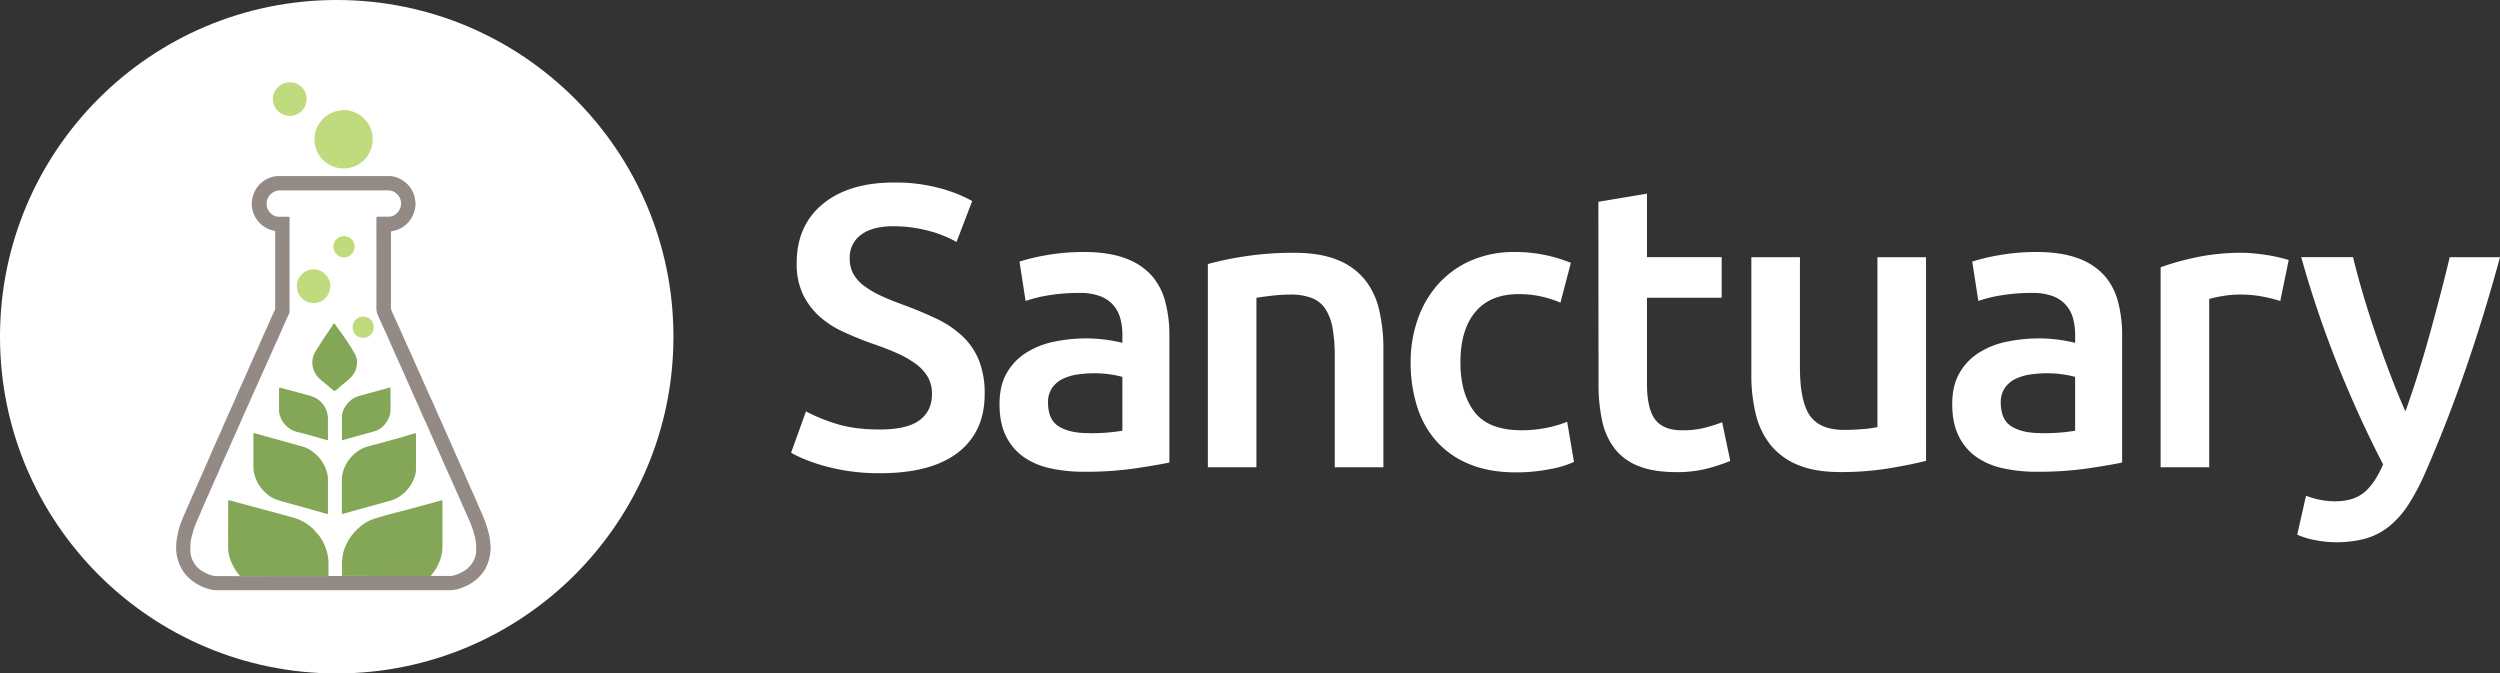 <?xml version="1.0" encoding="UTF-8"?>
<svg xmlns="http://www.w3.org/2000/svg" viewBox="0 0 1230.11 331.37">
  <rect x="0" y="0" width="1230.11" height="331.37" fill="#333333" stroke="none"/>
  <defs>
    <style>
      .cls-1{fill:#fff}.cls-4{fill:#c0db7e}
    </style>
  </defs>
  <g id="Layer_2" data-name="Layer 2">
    <g id="sanctuary_logo" data-name="sanctuary logo">
      <circle class="cls-1" cx="165.68" cy="165.68" r="165.68"/>
      <path d="M168.28 283.36v-.94c.09-2.6-.14-5.21.17-7.82a20.59 20.59 0 011.1-4.73 25 25 0 016-9.24c.49-.47 1-.9 1.53-1.35a18.66 18.66 0 016.53-3.83c2.53-.82 5.09-1.57 7.66-2.29s5.21-1.34 7.82-2l13.91-3.79 4.7-1.29v23.57a14.2 14.2 0 01-.29 2.51 20 20 0 01-1.43 4.75 22.93 22.93 0 01-2.58 4.58c-.5.63-1 1.28-1.52 2m-93.73 0a25.05 25.05 0 01-4.57-7.53 16.68 16.68 0 01-1.31-6c-.06-7.71 0-15.42 0-23.13 0-.25.05-.5.08-.8l4.3 1.16 6.3 1.7 7.42 2c2.07.56 4.14 1.1 6.21 1.67l6.95 1.91a23.17 23.17 0 0110.76 6c.93 1 1.79 2 2.63 3A20.51 20.51 0 01160 269a22.24 22.24 0 011.63 8.76v5a5.47 5.47 0 00.08.72m-.34-31.68v-16a11.08 11.08 0 00-.23-2.22 18.12 18.12 0 00-2.82-6.7 19.14 19.14 0 00-4-4.27 15.93 15.93 0 00-5.3-2.85c-3.77-1.08-7.57-2.1-11.35-3.15s-7.38-2.06-11.06-3.09l-1.86-.49c0 .37-.06.65-.06.94v16.06a13.62 13.62 0 00.47 3.36 18.06 18.06 0 005 8.57 21.44 21.44 0 001.76 1.55 13 13 0 003.5 2.09c1.41.49 2.83 1 4.27 1.35 3.21.91 6.45 1.76 9.66 2.66 3.69 1 7.37 2.11 11.06 3.15a6.5 6.5 0 00.93.12zm7.55 1c1.28-.35 2.56-.72 3.84-1.08l7.78-2.18 5.26-1.44c1.85-.51 3.69-1.05 5.54-1.52a17.29 17.29 0 007.34-3.9 18.67 18.67 0 005.15-7.5 11.36 11.36 0 00.85-3.88v-17.55a4.42 4.42 0 00-.11-.65l-.63.17c-3.09.9-6.16 1.84-9.26 2.7-4.53 1.26-9.07 2.51-13.63 3.68a16.72 16.72 0 00-7.32 4.29 18.39 18.39 0 00-4.19 6.08 15 15 0 00-1.33 6.24v16.55a2.79 2.79 0 00.7-.03zm-2.76-61.5c1.86-1.77 4-3.2 5.85-5a12.07 12.07 0 002.63-3.44 11.22 11.22 0 001-4.23 8.43 8.43 0 00-.94-4.34 95.14 95.14 0 00-5.2-8.24c-1.45-2.12-3-4.18-4.48-6.27-.18-.25-.25-.63-.76-.59-.16.21-.37.45-.54.72-.39.6-.75 1.22-1.15 1.82-.89 1.32-1.82 2.61-2.7 3.94-1.51 2.31-3 4.65-4.49 7a10.4 10.4 0 00-1.53 7.55A11.13 11.13 0 00158 187c1.21 1 2.43 2.06 3.65 3.08.5.42 1 .86 1.48 1.27l1.47 1.14c.54-.4 1.08-.76 1.55-1.21zm-4.8 24.18v-9.7a16.55 16.55 0 00-.28-2.31 10.55 10.55 0 00-1.42-3.41 10.84 10.84 0 00-4.34-4.23 18.93 18.93 0 00-4.5-1.57c-4-1.11-8-2.18-12-3.26-.45-.12-.92-.2-1.45-.31a8.31 8.31 0 00-.08.86v10.49a7.84 7.84 0 00.36 2.19 12.19 12.19 0 004.94 6.7 10.7 10.7 0 003.27 1.51c1.66.45 3.34.81 5 1.27 3.07.85 6.12 1.74 9.19 2.6.39.11.8.19 1.31.3-.03-.45-.01-.8-.01-1.15zm30.05-24.68l-2.16.59c-4 1.09-7.94 2.19-11.92 3.26a11.75 11.75 0 00-5.85 3.33 16.67 16.67 0 00-1.75 2.35 9.57 9.57 0 00-1.49 5v10.39c0 .28 0 .56.06.84a1.77 1.77 0 00.37 0l3.93-1.12 7.89-2.18c1.59-.45 3.2-.85 4.76-1.4a9.72 9.72 0 003.72-2.61 15.36 15.36 0 001.74-2.46 9.47 9.47 0 001.43-4.9c.06-3.39 0-6.79 0-10.19v-1a4.54 4.54 0 00-.74.08z" fill="#83a757"/>
      <path d="M135.42 113.67l-1.26-.28a13.51 13.51 0 01-8.78-7 13 13 0 01-1.45-7.27 14 14 0 012.79-7.18 13.24 13.24 0 016.41-4.6 12.25 12.25 0 013.91-.72h54.3a12.08 12.08 0 016.28 1.83 13.52 13.52 0 015.6 6.22 11.28 11.28 0 011.08 4.12 13.68 13.68 0 01.17 1.54 14.39 14.39 0 01-3.25 8.7 13.77 13.77 0 01-6 4.16 19 19 0 01-2 .48l-.85.24V151.5a6.3 6.3 0 00.8 2.48c1 2.33 2.1 4.62 3.15 6.94 1.29 2.88 2.56 5.78 3.85 8.66.76 1.69 1.56 3.37 2.32 5.06.91 2.05 1.8 4.12 2.71 6.17.66 1.49 1.35 3 2 4.45q1.56 3.48 3.1 7c.65 1.46 1.32 2.91 2 4.36 1 2.2 1.95 4.41 2.93 6.61.63 1.43 1.29 2.85 1.93 4.28.92 2.08 1.83 4.17 2.75 6.25.61 1.37 1.24 2.73 1.84 4.1 1.16 2.62 2.3 5.25 3.46 7.87.66 1.49 1.35 3 2 4.45 1.18 2.65 2.33 5.31 3.5 8 .86 1.93 1.74 3.86 2.59 5.79s1.66 3.82 2.49 5.74 1.7 3.8 2.46 5.74a53.23 53.23 0 012.53 8.29 32.83 32.83 0 01.44 3.57 19 19 0 01.18 2.72 22.17 22.17 0 01-2.48 9.63 17.55 17.55 0 01-2.77 3.76 22.49 22.49 0 01-4 3.4 26.74 26.74 0 01-6.76 3 16.33 16.33 0 01-4.82.58H106.69a12.44 12.44 0 01-3.28-.4 24 24 0 01-10-5.19 18.72 18.72 0 01-5.41-8 20.48 20.48 0 01-1.18-4.81 25.49 25.49 0 01-.14-3.7 23.17 23.17 0 01.33-3c.16-1.09.4-2.16.6-3.25a30.57 30.57 0 011.78-5.77c1.19-2.95 2.5-5.86 3.77-8.79q2.16-4.92 4.33-9.83 1.85-4.2 3.71-8.4 2-4.6 4-9.21c1.12-2.53 2.27-5 3.39-7.58s2.29-5.25 3.45-7.87c.93-2.08 1.89-4.15 2.81-6.24 1.09-2.47 2.15-4.95 3.24-7.42.91-2.06 1.86-4.1 2.77-6.15 1.16-2.62 2.3-5.25 3.46-7.87.6-1.37 1.23-2.73 1.84-4.1 1-2.17 1.91-4.35 2.88-6.52.66-1.49 1.35-3 2-4.45 1-2.17 1.91-4.35 2.88-6.52.41-.92.86-1.83 1.26-2.75a2.85 2.85 0 00.23-1v-37.34c.06-.17.04-.3.01-.57zm76.17 169.71H221.94a3 3 0 00.67-.06 19.19 19.19 0 005.83-2.44 12.76 12.76 0 004.48-4.8 10.4 10.4 0 001.33-4.45 25.3 25.3 0 00-.34-6.32 46.12 46.12 0 00-2.84-8.9c-.82-1.95-1.73-3.87-2.58-5.8-.94-2.11-1.86-4.23-2.8-6.35-.83-1.87-1.67-3.74-2.5-5.62l-3-6.7c-.59-1.34-1.2-2.67-1.79-4-.86-2-1.71-3.94-2.58-5.91-.69-1.54-1.41-3.08-2.1-4.62-.93-2.09-1.83-4.18-2.76-6.26-.63-1.43-1.29-2.85-1.92-4.28-1-2.2-1.95-4.4-2.93-6.61-.59-1.34-1.2-2.67-1.8-4-1-2.2-1.94-4.4-2.92-6.61l-2.52-5.65c-1.08-2.4-2.15-4.81-3.23-7.22-.62-1.4-1.27-2.79-1.88-4.19-.91-2.05-1.8-4.11-2.71-6.17-.65-1.46-1.33-2.9-2-4.36-1-2.23-2-4.47-3-6.69a8.61 8.61 0 01-.85-3.65q.06-19 0-37.94v-6.17c0-.88.08-1 .94-1h5.29a6.35 6.35 0 001.15-.15 6.22 6.22 0 003-1.89 6.45 6.45 0 00-4.88-10.88h-52.63a6.62 6.62 0 00-5.7 2.83 6 6 0 00-1.18 3.36 6.42 6.42 0 002.71 5.64 5.42 5.42 0 003.37 1.12h4.21l1 .05v46.5a2.84 2.84 0 01-.31 1.31c-.48 1-.93 1.94-1.36 2.92-1 2.17-1.91 4.35-2.88 6.53s-1.88 4.15-2.81 6.23-1.95 4.41-2.93 6.61-1.85 4.09-2.77 6.15c-1.05 2.34-2.09 4.7-3.14 7-.59 1.34-1.2 2.68-1.79 4-.93 2.08-1.84 4.17-2.76 6.25-.63 1.43-1.29 2.85-1.93 4.28-1 2.2-1.94 4.41-2.92 6.61-.66 1.49-1.35 3-2 4.45-.88 2-1.74 4-2.62 6-.68 1.51-1.39 3-2.06 4.53-1.18 2.65-2.33 5.31-3.5 8-.6 1.34-1.21 2.67-1.8 4-.91 2.06-1.8 4.12-2.71 6.17-.53 1.22-1.09 2.44-1.62 3.66-1 2.33-2 4.68-3 7a47.08 47.08 0 00-3.2 9 18 18 0 00-.68 5.11 1.7 1.7 0 010 .39 10 10 0 00.08 2.89 11.69 11.69 0 001.68 4.65 11.08 11.08 0 002.21 2.71 17.59 17.59 0 004.4 2.7 11.25 11.25 0 004.79 1.14c3.3-.06 6.6 0 9.9 0h1.08" fill="#938a86"/>
      <path class="cls-4" d="M169.15 54.17c2.87-.13 5.36 1 7.78 2.3a4 4 0 01.78.58 17.39 17.39 0 014 4.66 13.7 13.7 0 011.59 5 17.21 17.21 0 01-.07 4 15 15 0 01-3.38 7.29 11.81 11.81 0 01-2.08 1.9 13.35 13.35 0 01-6.45 2.79 14.13 14.13 0 01-9.88-2 13.75 13.75 0 01-4.2-4 14.71 14.71 0 01-2.38-6.43 13.82 13.82 0 012.65-10.1 13.58 13.58 0 018.94-5.6c.89-.26 1.8-.3 2.7-.39zM134.3 48.54c-.23-3.74 3.61-8.21 8.41-8.06a8.26 8.26 0 01-.19 16.52 8.23 8.23 0 01-8.22-8.46zM162.54 140.28c0 5.19-3.57 8.79-8.2 8.82a8.25 8.25 0 01-6.24-13.69 8 8 0 016.18-2.87 7.75 7.75 0 015.63 2.29 8.32 8.32 0 012.63 5.45zM169.19 116.2a5.16 5.16 0 015.3 5.2 5.3 5.3 0 01-5.29 5.23 5.38 5.38 0 01-5.2-5.23 5.22 5.22 0 015.19-5.2zM178.76 155.8a5.07 5.07 0 015.15 5 5.22 5.22 0 11-10.43 0 5.21 5.21 0 015.28-5z"/>
      <path class="cls-1" d="M432.88 211.33q13.44 0 19.56-4.55t6.13-12.84a16.62 16.62 0 00-2.07-8.5 21.78 21.78 0 00-5.93-6.42 49.31 49.31 0 00-9.39-5.33q-5.54-2.48-12.64-4.84-7.12-2.58-13.74-5.64a46.28 46.28 0 01-11.66-7.6 35.1 35.1 0 01-8.1-10.87 34.69 34.69 0 01-3.04-15.22q0-18.57 12.84-29.14t35-10.57a82.83 82.83 0 0122.82 2.86 69.91 69.91 0 0115.71 6.23l-7.71 20.15a59.17 59.17 0 00-14.72-5.73 68.89 68.89 0 00-16.5-2q-10.06 0-15.7 4.15a13.65 13.65 0 00-5.64 11.66 15.44 15.44 0 001.88 7.81 19.25 19.25 0 005.34 5.83 46.74 46.74 0 008.1 4.74q4.64 2.17 10.17 4.15 9.69 3.56 17.29 7.21a49.35 49.35 0 0112.85 8.69 34.16 34.16 0 018 11.86 44 44 0 012.77 16.5q0 18.57-13.14 28.75t-38.44 10.18a102.34 102.34 0 01-15.51-1.09 100.76 100.76 0 01-12.45-2.67 83.72 83.72 0 01-9.38-3.26 57.91 57.91 0 01-6.33-3.06l7.32-20.35a84.09 84.09 0 0014.43 5.94q9 2.97 21.88 2.97zM533.46 124q11.85 0 20 3a32 32 0 0112.94 8.3 31.19 31.19 0 016.91 12.95 63 63 0 012.08 16.69v62.64q-5.54 1.18-16.7 2.87a171.8 171.8 0 01-25.19 1.68 76 76 0 01-17-1.78 35.86 35.86 0 01-13.13-5.73 27 27 0 01-8.5-10.28q-3.07-6.31-3.06-15.61 0-8.9 3.45-15a28.38 28.38 0 019.39-10 40.62 40.62 0 0113.73-5.54 77.94 77.94 0 0116.3-1.68 73.46 73.46 0 018.3.5 77.48 77.48 0 019.29 1.68v-4a31 31 0 00-1-7.91 16.38 16.38 0 00-3.46-6.62 16.09 16.09 0 00-6.52-4.44 28.06 28.06 0 00-10.17-1.58 90.37 90.37 0 00-15.22 1.18 66.25 66.25 0 00-11.26 2.77l-3-19.37a95.28 95.28 0 0113.23-3.16 104.25 104.25 0 0118.59-1.56zm2 89.12a89 89 0 0016.8-1.19v-26.49a46.93 46.93 0 00-5.73-1.18 52.78 52.78 0 00-8.3-.6 54.47 54.47 0 00-8 .6 24.86 24.86 0 00-7.31 2.17 13.3 13.3 0 00-5.24 4.45 12.38 12.38 0 00-2 7.21q0 8.49 5.34 11.76t14.41 3.26zM594.32 129.92a160.19 160.19 0 0118-3.76 155.74 155.74 0 0124.5-1.77q12.65 0 21.14 3.45a33 33 0 0113.54 9.69 36.91 36.91 0 017.11 15 83.59 83.59 0 012.08 19.27v58.1h-23.93v-54.34a78.73 78.73 0 00-1.09-14.12 25.1 25.1 0 00-3.55-9.49 14.2 14.2 0 00-6.72-5.33 28.36 28.36 0 00-10.4-1.68 78.54 78.54 0 00-9.48.59c-3.3.39-5.73.72-7.31 1v83.37h-23.89zM694.1 178.33a63.42 63.42 0 013.56-21.44 50.84 50.84 0 0110.18-17.29 46.71 46.71 0 0116.1-11.46 52.66 52.66 0 0121.34-4.14 72.25 72.25 0 0127.66 5.34l-5.13 19.56a54 54 0 00-9.39-3 50.46 50.46 0 00-11.16-1.18q-14 0-21.34 8.79t-7.32 24.8q0 15.4 6.92 24.4t23.32 9a61.31 61.31 0 0012-1.18 56 56 0 0010.27-3l3.36 19.76a49.24 49.24 0 01-11.95 3.56 85.25 85.25 0 01-16.5 1.58q-13.25 0-23-4.05a43.63 43.63 0 01-16.2-11.26 46.47 46.47 0 01-9.55-17.12 71.23 71.23 0 01-3.17-21.67zM786.47 99.29l23.91-4v31.22h36.76v20h-36.76v42.09q0 12.45 4 17.79t13.43 5.33a43.88 43.88 0 0011.56-1.38 77 77 0 008-2.57l4 19a88.77 88.77 0 01-10.87 3.66 59.21 59.21 0 01-15.81 1.87q-11.07 0-18.48-3a27.17 27.17 0 01-11.75-8.6 34.09 34.09 0 01-6.13-13.63 85.11 85.11 0 01-1.78-18.28zM947.71 226.74q-6.91 1.78-18 3.66a145.94 145.94 0 01-24.3 1.87q-12.45 0-20.85-3.55a33.51 33.51 0 01-13.44-9.88 39.06 39.06 0 01-7.21-15.12 80.13 80.13 0 01-2.17-19.26v-57.9h23.91v54.14q0 16.61 4.84 23.71t16.89 7.12q4.35 0 9.19-.4a47.34 47.34 0 007.21-1v-83.57h23.91zM1002.25 124q11.85 0 20 3a32.06 32.06 0 0112.94 8.3 31.19 31.19 0 016.91 12.95 63 63 0 012.08 16.69v62.64q-5.54 1.18-16.7 2.87a171.8 171.8 0 01-25.19 1.68 76 76 0 01-17-1.78 36 36 0 01-13.14-5.73 27.05 27.05 0 01-8.49-10.28q-3.07-6.31-3.07-15.61 0-8.9 3.46-15a28.38 28.38 0 019.39-10 40.62 40.62 0 0113.73-5.54 77.94 77.94 0 0116.3-1.68 73.46 73.46 0 018.3.5 77.84 77.84 0 019.29 1.68v-4a31 31 0 00-1-7.91 16.38 16.38 0 00-3.46-6.62 16.16 16.16 0 00-6.52-4.44 28.06 28.06 0 00-10.17-1.58 90.37 90.37 0 00-15.22 1.18 66 66 0 00-11.26 2.77l-3-19.37a95.86 95.86 0 0113.24-3.16 104.25 104.25 0 0118.58-1.56zm2 89.12a89 89 0 0016.8-1.19v-26.49a46.93 46.93 0 00-5.73-1.18 52.87 52.87 0 00-8.3-.6 54.47 54.47 0 00-8 .6 24.86 24.86 0 00-7.31 2.17 13.3 13.3 0 00-5.24 4.45 12.38 12.38 0 00-2 7.21q0 8.49 5.34 11.76t14.41 3.26zM1122 148.1a77.33 77.33 0 00-8.2-2.08 60.65 60.65 0 00-12.15-1.08 47.72 47.72 0 00-8.4.79 49 49 0 00-6.23 1.38v82.79h-23.9v-98.4a130.87 130.87 0 0117.29-4.84 108 108 0 0123-2.27c1.59 0 3.43.09 5.54.29s4.21.47 6.32.79 4.15.73 6.13 1.19 3.55.89 4.74 1.28zM1230.11 126.56q-16 58.89-37.08 106.7a106.62 106.62 0 01-8.11 15.22 45.51 45.51 0 01-9.29 10.47 33.47 33.47 0 01-11.48 6 55.2 55.2 0 01-25.61.69 36.78 36.78 0 01-8.21-2.57l4.34-19.17a38.8 38.8 0 0014.1 2.77q9.33 0 14.59-4.45t9.23-13.73q-11.31-21.74-21.74-47.42a523.18 523.18 0 01-18.55-54.54h25.49q2 8.3 4.86 18t6.25 19.66q3.38 10 7.14 19.86t7.54 18.38q6.29-17.59 11.8-37.45t10-38.43z"/>
    </g>
  </g>
</svg>